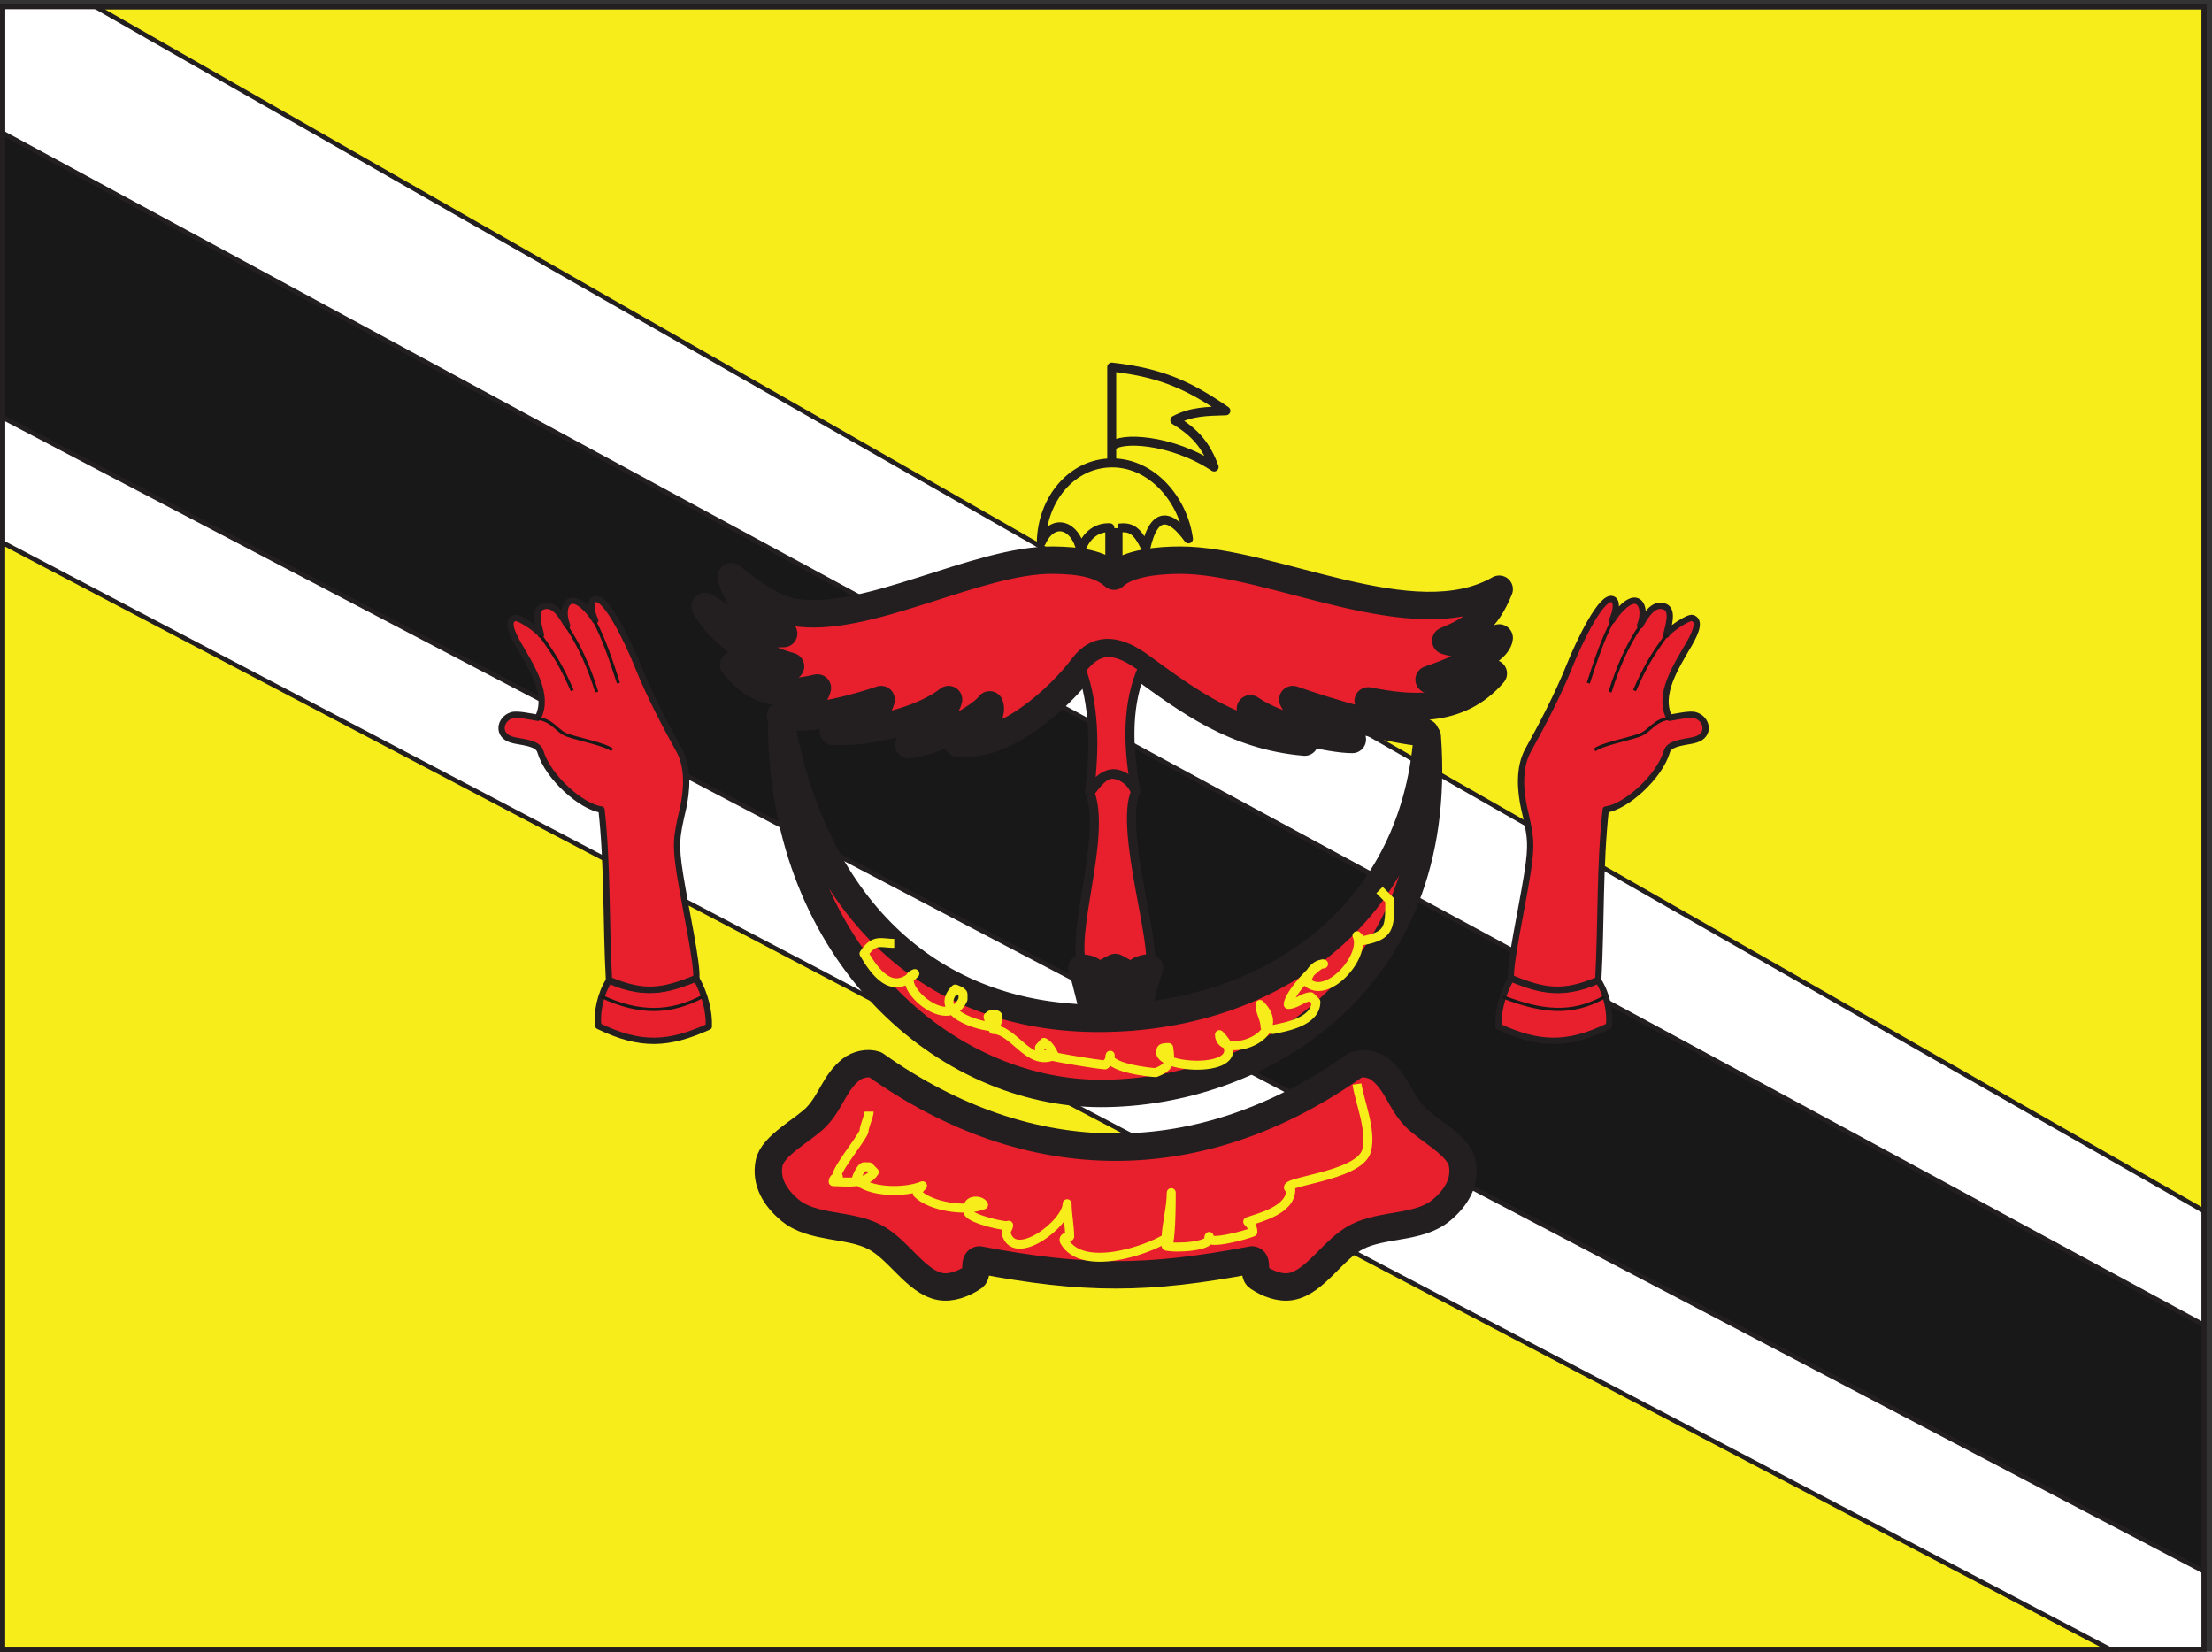 <svg xmlns="http://www.w3.org/2000/svg" xml:space="preserve" width="471.524" height="352.1"><rect width="100%" height="100%" fill="#333333" stroke="none"/><defs><clipPath id="a" clipPathUnits="userSpaceOnUse"><path d="M798.504 2066.51H2738.48V563.02H798.504Z" clip-rule="evenodd"/></clipPath></defs><path d="M3532.13 2637.04V4.43H3.96v2632.61h3528.17" style="fill:#fff;fill-opacity:1;fill-rule:evenodd;stroke:none" transform="matrix(.133 0 0 -.133 .045 352.133)"/><path d="M3532.13 2637.04V4.43H3.96v2632.61Z" style="fill:none;stroke:#231f20;stroke-width:7.5;stroke-linecap:butt;stroke-linejoin:miter;stroke-miterlimit:10;stroke-dasharray:none;stroke-opacity:1" transform="matrix(.133 0 0 -.133 .045 352.133)"/><path d="M3.41 2434.72v-455.76L3532.13 129.281V523.84L3.41 2434.72" style="fill:#191818;fill-opacity:1;fill-rule:evenodd;stroke:none" transform="matrix(.133 0 0 -.133 .045 352.133)"/><path d="M3.41 2434.72v-455.76L3532.13 129.281V523.84Z" style="fill:none;stroke:#231f20;stroke-width:7.5;stroke-linecap:butt;stroke-linejoin:miter;stroke-miterlimit:10;stroke-dasharray:none;stroke-opacity:1" transform="matrix(.133 0 0 -.133 .045 352.133)"/><path d="M3.41 4h3378.24L3.41 1778.08Zm3528.72 2632.32H153.891L3532.13 706.719V2636.32" style="fill:#f7ed1b;fill-opacity:1;fill-rule:evenodd;stroke:none" transform="matrix(.133 0 0 -.133 .045 352.133)"/><path d="M3.41 4h3378.24L3.41 1778.08Zm3528.72 2632.32H153.891L3532.13 706.719Z" style="fill:none;stroke:#231f20;stroke-width:7.5;stroke-linecap:butt;stroke-linejoin:miter;stroke-miterlimit:10;stroke-dasharray:none;stroke-opacity:1" transform="matrix(.133 0 0 -.133 .045 352.133)"/><g clip-path="url(#a)" transform="matrix(.133 0 0 -.133 .045 352.133)"><path d="M1828.27 1579.36c-35.04 25.62-67.25 33.85-92.65 0-38.09-51.04-126.04-130.75-200.12-122.99 21.17 13.88 58.32 37.63 50.33 61.61-14.82-20.69-89.6-60.66-129.57-63.96 25.16 17.17 58.55 51.5 63.72 72.43-40.44-31.99-122.75-53.61-184.59-51.03 29.86 10.58 73.13 27.52 76.42 51.03-27.28-9.41-114.52-36.22-161.31-25.63 27.04 11.29 55.26 25.16 59.25 44.21-55.26-12.71-97.35-10.11-134.03 37.15 35.03-17.16 75.48-10.81 91-2.58-52.44 15.04-109.35 46.56-137.09 96.17 40.91-26.1 81.59-46.79 126.04-43.5-41.15 19.99-75.02 51.96-83.95 91.01 34.8-27.05 64.9-50.09 99.94-56.91 115.93-19.99 294.18 84.89 415.99 83.48 40.92-.47 74.54-5.19 97.59-25.64 22.81 21.88 74.31 25.64 106.05 25.64 148.39 0 373.43-125.57 511.23-46.56-20.46-50.33-44.91-65.61-85.6-82.54 30.1-9.88 71.49-7.06 85.6 4.46-2.82-25.86-84.89-57.61-112.4-66.78 27.51-6.36 74.3-4.47 102.99 9.87-56.2-65.36-134.74-56.91-200.58-43.98 10.58-23.5 52.91-34.09 91.24-51.02-59.5 4.24-157.09 33.87-212.11 53.15 8.46-19.28 59.26-51.03 95.47-63.97-34.1 0-120.87 19.29-163.43 49.16 8.46-25.64 38.09-36.22 87-53.38-111.22 9.63-186 65.37-262.43 121.1" style="fill:#e81f2c;fill-opacity:1;fill-rule:evenodd;stroke:none"/><path d="M1828.27 1579.36c-35.04 25.62-67.25 33.85-92.65 0-38.09-51.04-126.04-130.75-200.12-122.99 21.17 13.88 58.32 37.63 50.33 61.61-14.82-20.69-89.6-60.66-129.57-63.96 25.16 17.17 58.55 51.5 63.72 72.43-40.44-31.99-122.75-53.61-184.59-51.03 29.86 10.58 73.13 27.52 76.42 51.03-27.28-9.41-114.52-36.22-161.31-25.63 27.04 11.29 55.26 25.16 59.25 44.21-55.26-12.71-97.35-10.11-134.03 37.15 35.03-17.16 75.48-10.81 91-2.58-52.44 15.04-109.35 46.56-137.09 96.17 40.91-26.1 81.59-46.79 126.04-43.5-41.15 19.99-75.02 51.96-83.95 91.01 34.8-27.05 64.9-50.09 99.94-56.91 115.93-19.99 294.18 84.89 415.99 83.48 40.92-.47 74.54-5.19 97.59-25.64 22.81 21.88 74.31 25.64 106.05 25.64 148.39 0 373.43-125.57 511.23-46.56-20.46-50.33-44.91-65.61-85.6-82.54 30.1-9.88 71.49-7.06 85.6 4.46-2.82-25.86-84.89-57.61-112.4-66.78 27.51-6.36 74.3-4.47 102.99 9.87-56.2-65.36-134.74-56.91-200.58-43.98 10.58-23.5 52.91-34.09 91.24-51.02-59.5 4.24-157.09 33.87-212.11 53.15 8.46-19.28 59.26-51.03 95.47-63.97-34.1 0-120.87 19.29-163.43 49.16 8.46-25.64 38.09-36.22 87-53.38-111.22 9.63-186 65.37-262.43 121.1z" style="fill:none;stroke:#231f20;stroke-width:43.92;stroke-linecap:butt;stroke-linejoin:round;stroke-miterlimit:10;stroke-dasharray:none;stroke-opacity:1"/><path d="M1115.68 1079.26c14-24.99 21-52.99 20-76.99-63.99-28.993-108.99-31.993-176.981 1-3 21 3 51 17 72.99 63.991-28.99 104.991-10 139.981 3" style="fill:#e81f2c;fill-opacity:1;fill-rule:evenodd;stroke:none"/><path d="M1115.68 1079.26c14-24.99 21-52.99 20-76.99-63.99-28.993-108.99-31.993-176.981 1-3 21 3 51 17 72.99 63.991-28.99 104.991-10 139.981 3z" style="fill:none;stroke:#231f20;stroke-width:10.08;stroke-linecap:butt;stroke-linejoin:round;stroke-miterlimit:10;stroke-dasharray:none;stroke-opacity:1"/><path d="M1115.68 1080.26c2 23-17 108.99-26 164.98-7.99 49.99-6 60.99 5 107.98 5 24 10 63-7 92.99-17.99 32-46.99 86.99-64.99 131.98-17.99 45-52.991 115.99-69.991 108.99-8-3-6-19 1-34-9 15-27.988 36-39.988 31-10-4-12-22-5-39-8 14-21 38-39.992 30-14-6-5-32-2-44.99-3 6.99-35 28.99-42 26.99-12-4-7-20 5-40.99 22-38 50.992-81.99 32-118.99-12 2-34 7-42 4-19-6-23.989-31.99 0-38.99 12-4 42-4 46-19 11.992-40.99 65.992-88.99 97.98-92.99 10-89.98 7-181.97 12-272.96 56.991-23.99 85.991-18.99 139.981 3" style="fill:#e81f2c;fill-opacity:1;fill-rule:evenodd;stroke:none"/><path d="M1115.68 1080.26c2 23-17 108.99-26 164.98-7.99 49.99-6 60.99 5 107.98 5 24 10 63-7 92.99-17.99 32-46.99 86.99-64.99 131.98-17.99 45-52.991 115.99-69.991 108.99-8-3-6-19 1-34-9 15-27.988 36-39.988 31-10-4-12-22-5-39-8 14-21 38-39.992 30-14-6-5-32-2-44.99-3 6.99-35 28.99-42 26.99-12-4-7-20 5-40.99 22-38 50.992-81.99 32-118.99-12 2-34 7-42 4-19-6-23.989-31.99 0-38.99 12-4 42-4 46-19 11.992-40.99 65.992-88.99 97.98-92.99 10-89.98 7-181.97 12-272.96 56.991-23.99 85.991-18.99 139.981 3z" style="fill:none;stroke:#231f20;stroke-width:10.08;stroke-linecap:butt;stroke-linejoin:round;stroke-miterlimit:10;stroke-dasharray:none;stroke-opacity:1"/><path d="M865.309 1630.15c25.16-34.8 35.281-52.67 51.5-89.35m-9.411 103.7c21.403-31.98 36.922-67.73 48.684-106.06m-4 114.29c15.758-29.16 27.75-65.84 38.797-99.94m-129.57-56.2c25.64-4.24 30.57-21.17 47.742-27.28 19.988-7.06 60.668-14.58 71.719-23.75" style="fill:none;stroke:#191818;stroke-width:5.04;stroke-linecap:butt;stroke-linejoin:round;stroke-miterlimit:10;stroke-dasharray:none;stroke-opacity:1"/><path d="M2421.3 1079.26c-13.99-24.99-20.99-52.99-19.99-76.99 63.99-28.993 108.98-31.993 176.97 1 3 21-3 51-17 72.99-61.99-27.99-101.98-11.99-139.98 3" style="fill:#e81f2c;fill-opacity:1;fill-rule:evenodd;stroke:none"/><path d="M2421.3 1079.26c-13.99-24.99-20.99-52.99-19.99-76.99 63.99-28.993 108.98-31.993 176.97 1 3 21-3 51-17 72.99-61.99-27.99-101.98-11.99-139.98 3z" style="fill:none;stroke:#231f20;stroke-width:10.08;stroke-linecap:butt;stroke-linejoin:round;stroke-miterlimit:10;stroke-dasharray:none;stroke-opacity:1"/><path d="M2421.3 1080.26c-2 23 17 108.99 26 164.98 8 49.99 6 60.99-5 107.98-5 24-10 63 7 92.99 18 32 46.99 86.99 64.99 131.98 18 45 52.99 115.99 69.99 108.99 8-3 6-19-1-34 9 15 27.99 36 39.99 31 10-4 12-22 5-39 8 14 21 38 40 30 13.99-6 5-32 2-44.99 3 6.99 34.99 28.99 41.99 26.99 12-4 7-20-5-40.99-22-38-50.99-81.99-32-118.99 12 2 34 7 42 4 19-6 23.99-31.99 0-38.99-12-4-42-4-45.99-19-12-40.99-65.99-88.99-97.99-92.99-10-89.98-7-181.97-12-272.96-56.99-23.99-85.98-18.99-139.98 3" style="fill:#e81f2c;fill-opacity:1;fill-rule:evenodd;stroke:none"/><path d="M2421.3 1080.26c-2 23 17 108.99 26 164.98 8 49.99 6 60.99-5 107.98-5 24-10 63 7 92.99 18 32 46.99 86.99 64.99 131.98 18 45 52.99 115.99 69.99 108.99 8-3 6-19-1-34 9 15 27.99 36 39.99 31 10-4 12-22 5-39 8 14 21 38 40 30 13.99-6 5-32 2-44.99 3 6.99 34.99 28.99 41.99 26.99 12-4 7-20-5-40.99-22-38-50.99-81.99-32-118.99 12 2 34 7 42 4 19-6 23.99-31.99 0-38.99-12-4-42-4-45.99-19-12-40.99-65.99-88.99-97.99-92.99-10-89.98-7-181.97-12-272.96-56.99-23.99-85.98-18.99-139.98 3z" style="fill:none;stroke:#231f20;stroke-width:10.08;stroke-linecap:butt;stroke-linejoin:round;stroke-miterlimit:10;stroke-dasharray:none;stroke-opacity:1"/><path d="M2670.91 1630.15c-25.16-34.8-35.27-52.67-51.5-89.35m9.41 103.7c-21.39-31.98-36.91-67.73-48.68-106.06m4 114.29c-15.75-29.16-27.75-65.84-38.8-99.94m129.57-56.2c-25.64-4.24-30.57-21.17-47.73-27.28-20-7.06-60.68-14.58-71.72-23.75" style="fill:none;stroke:#191818;stroke-width:5.04;stroke-linecap:butt;stroke-linejoin:round;stroke-miterlimit:10;stroke-dasharray:none;stroke-opacity:1"/><path d="M1734.99 1096.83c-20.6 55.9 38.25 208.9 11.77 280.49 11.76 15.69 22.55 29.42 35.3 29.42 12.75 0 30.41-9.8 37.27-28.44-25.5-61.79 36.29-250.09 22.56-281.47-13.73-.99-24.52-7.85-26.48-19.62-2.94 10.79-18.64 13.73-27.46 21.58-9.81-7.85-25.5-10.79-27.46-20.6-2.95 9.81-9.81 17.65-25.5 18.64" style="fill:#e81f2c;fill-opacity:1;fill-rule:evenodd;stroke:none"/><path d="M1734.99 1096.83c-20.6 55.9 38.25 208.9 11.77 280.49 11.76 15.69 22.55 29.42 35.3 29.42 12.75 0 30.41-9.8 37.27-28.44-25.5-61.79 36.29-250.09 22.56-281.47-13.73-.99-24.52-7.85-26.48-19.62-2.94 10.79-18.64 13.73-27.46 21.58-9.81-7.85-25.5-10.79-27.46-20.6-2.95 9.81-9.81 17.65-25.5 18.64z" style="fill:none;stroke:#231f20;stroke-width:14.4;stroke-linecap:butt;stroke-linejoin:round;stroke-miterlimit:10;stroke-dasharray:none;stroke-opacity:1"/><path d="M1733.03 1574.45c19.61-55.9 22.55-120.63 12.74-196.15 11.77 20.59 27.47 29.41 38.25 29.41 10.79 0 28.45-6.85 36.29-28.43-14.71 75.52-13.73 144.17 10.79 198.11-39.23 28.45-67.67 37.27-98.07-2.94" style="fill:#e81f2c;fill-opacity:1;fill-rule:evenodd;stroke:none"/><path d="M1733.03 1574.45c19.61-55.9 22.55-120.63 12.74-196.15 11.77 20.59 27.47 29.41 38.25 29.41 10.79 0 28.45-6.85 36.29-28.43-14.71 75.52-13.73 144.17 10.79 198.11-39.23 28.45-67.67 37.27-98.07-2.94zm48.45 356.94v127.92c82.06-9.17 126.04-31.04 182.95-70.07-30.81-.95-55.03-.95-81.84-15.05 32.92-19.99 49.86-39.98 63.02-75.02-68.19 45.15-152.61 48.91-164.13 32.22m10.11-130.28v-71.49l-6.59-5.64-6.58 5.64v72.2c-19.75.94-37.63-10.82-46.56-35.98-8.47 40.68-44.92 53.14-63.26 12.46 1.18 69.14 49.15 127.46 113.58 127.46 63.96 0 113.82-59.03 122.28-121.81-27.28 38.09-54.55 47.73-68.43-15.05-13.87 29.15-23.75 35.03-44.44 32.21m-10.11 131.22v-25.63" style="fill:none;stroke:#231f20;stroke-width:14.4;stroke-linecap:butt;stroke-linejoin:round;stroke-miterlimit:10;stroke-dasharray:none;stroke-opacity:1"/><path d="M1252.52 1482.34c3.76-365.19 263.37-587.184 511.69-587.184 248.33 0 553.09 173.084 522.99 572.134-22.58-293.7-259.61-451.73-526.75-451.73-267.13 0-451.5 173.08-507.93 466.78" style="fill:#e81f2c;fill-opacity:1;fill-rule:evenodd;stroke:none"/><path d="M1252.52 1482.34c3.76-365.19 263.37-587.184 511.69-587.184 248.33 0 553.09 173.084 522.99 572.134-22.58-293.7-259.61-451.73-526.75-451.73-267.13 0-451.5 173.08-507.93 466.78z" style="fill:none;stroke:#231f20;stroke-width:43.92;stroke-linecap:butt;stroke-linejoin:round;stroke-miterlimit:10;stroke-dasharray:none;stroke-opacity:1"/><path d="M1733.9 1095.73c9.17-24.7 16.94-77.84 26.47-78.31 11.12-.47 15.89 23.28 24.19 33.63 10.06-10.35 16.41-33.4 27.18-33.16 12 .23 20.3 52.2 29.83 78.31-18.36-1.18-25.42-10.82-27.01-22.11-1.76 10.82-16.59 16.7-27.36 22.81-11.65-6.11-26.47-12.46-27.53-22.81-1.42 11.05-9.01 21.64-25.77 21.64" style="fill:#e81f2c;fill-opacity:1;fill-rule:evenodd;stroke:none"/><path d="M1733.9 1095.73c9.17-24.7 16.94-77.84 26.47-78.31 11.12-.47 15.89 23.28 24.19 33.63 10.06-10.35 16.41-33.4 27.18-33.16 12 .23 20.3 52.2 29.83 78.31-18.36-1.18-25.42-10.82-27.01-22.11-1.76 10.82-16.59 16.7-27.36 22.81-11.65-6.11-26.47-12.46-27.53-22.81-1.42 11.05-9.01 21.64-25.77 21.64z" style="fill:none;stroke:#231f20;stroke-width:44.28;stroke-linecap:butt;stroke-linejoin:round;stroke-miterlimit:10;stroke-dasharray:none;stroke-opacity:1"/><path d="M2006.52 628.387c9.64-.942 1.41-22.34 9.41-27.742 15.28-10.348 35.5-18.348 53.61-14.821 38.8 7.531 66.78 60.203 105.35 79.723 41.62 21.16 99.24 12.699 134.98 42.558 23.75 19.75 39.5 45.391 33.39 75.719-5.64 28.223-56.21 53.383-75.96 74.082-23.98 25.391-28.45 54.082-55.49 75.711-10.11 8-26.57 11.758-38.8 7.531-248.09-176.132-522.28-176.132-770.37 0-12.23 4.227-28.69.469-38.8-7.531-27.04-21.629-31.51-50.32-55.5-75.711-19.75-20.699-70.31-45.859-75.95-74.082-6.12-30.328 9.64-55.969 33.39-75.719 35.74-29.859 93.36-21.398 134.98-42.558 38.57-19.52 66.55-72.192 105.35-79.723 18.11-3.527 38.33 4.473 53.61 14.821 8 5.402-.23 26.8 9.41 27.742 168.37-31.981 269.02-31.981 437.39 0" style="fill:#e81f2c;fill-opacity:1;fill-rule:evenodd;stroke:none"/><path d="M2006.52 628.387c9.64-.942 1.41-22.34 9.41-27.742 15.28-10.348 35.5-18.348 53.61-14.821 38.8 7.531 66.78 60.203 105.35 79.723 41.62 21.16 99.24 12.699 134.98 42.558 23.75 19.75 39.5 45.391 33.39 75.719-5.64 28.223-56.21 53.383-75.96 74.082-23.98 25.391-28.45 54.082-55.49 75.711-10.11 8-26.57 11.758-38.8 7.531-248.09-176.132-522.28-176.132-770.37 0-12.23 4.227-28.69.469-38.8-7.531-27.04-21.629-31.51-50.32-55.5-75.711-19.75-20.699-70.31-45.859-75.95-74.082-6.12-30.328 9.64-55.969 33.39-75.719 35.74-29.859 93.36-21.398 134.98-42.558 38.57-19.52 66.55-72.192 105.35-79.723 18.11-3.527 38.33 4.473 53.61 14.821 8 5.402-.23 26.8 9.41 27.742 168.37-31.981 269.02-31.981 437.39 0z" style="fill:none;stroke:#231f20;stroke-width:43.92;stroke-linecap:butt;stroke-linejoin:round;stroke-miterlimit:10;stroke-dasharray:none;stroke-opacity:1"/><path d="M963.141 1050.97c60.199-28.46 110.749-28.22 163.429 0m1281.12-.71c62.08-23.98 111-30.33 164.14 0" style="fill:none;stroke:#191818;stroke-width:5.04;stroke-linecap:butt;stroke-linejoin:round;stroke-miterlimit:10;stroke-dasharray:none;stroke-opacity:1"/><path d="m2210.66 1221.18 16.48-16.49c0-44.29 0-56.65-44.3-64.9l-8.24 8.25c15.45-32.97-49.45-106.11-81.38-73.14 3.09 8.24 11.33 27.81 27.81 27.81-8.24 4.12-56.65-48.42-56.65-64.9 12.36 0 24.72 12.36 36.05 12.36l8.24-8.24c0-31.93-48.41-40.17-69.02-44.293-4.12 0-8.24 4.123-12.36 4.123 0 12.36-8.24 23.69-8.24 36.05 53.57-52.544-64.9-89.622-64.9-48.423 64.9-64.891-106.1-56.649-93.74-24.719 0 4.117 8.24 4.117 12.36 4.117 4.12-24.719 0-31.93-20.6-40.168-8.24 0-81.38 8.238-73.14 27.809 0-8.238-4.12-12.36-8.24-15.449-8.24 0-105.08 15.449-105.08 19.57v8.238l7.21 8.242c8.25-4.121 12.37-12.359 16.49-20.601-40.18-19.571-64.9 41.211-97.87 41.211 0 4.123-8.24 16.483-8.24 20.603l4.12 3.09h8.24c8.25 0 0-15.45 0-19.57-27.81 0-101.98 23.69-64.89 60.77 0 0 12.36-4.12 12.36-8.24v-8.24c-24.73-56.663-114.35 28.85-77.26 41.21-37.09-37.09-64.9 4.12-81.38 31.93 16.48 24.73 27.81 16.48 48.41 16.48m741.7-225.451c4.12-28.922 23.69-73.563 15.45-106.383-11.33-44.098-150.4-49.91-121.55-62.777 0-32.961-49.45-44.461-69.02-51.332 4.12-4.2 8.24-8.391 8.24-16.629-8.24-3.981-78.29-23.36-70.05-7.02 8.24-16.633-56.66-19.621-69.02-15.281 8.24-8.391 8.24 73 8.24 85.359 0-24.73-8.24-52.398-8.24-73-31.93-20.051-133.92-54.32-162.76-5.41-4.12 8.32 8.24 8.102 8.24 8.102 0 16.48-4.12 36.129-4.12 52.609 0-31.93-85.5-96.371-97.86-46.711 0 4.121 4.12 8.172 4.12 12.289 0-4.117-60.78 9.301-64.9 20.703v8.239c0 12.359 20.6 12.011 24.72 3.691-28.84-11.859-85.5-2.633-106.1 18.328 0 4.121 8.24 12.223 8.24 12.223-28.85-11.864-85.5-10.871-106.11 10.09 0 4.117 8.25 20.457 12.37 20.386l8.24-.148 8.24-8.379c-12.36-20.391-45.33-15.691-65.93-15.332 0 4.121 4.12 8.16 8.24 8.09-12.36.222 37.09 60.14 41.21 72.429 0 8.243 8.24 24.571 8.24 31.793" style="fill:none;stroke:#f7ed1b;stroke-width:14.4;stroke-linecap:butt;stroke-linejoin:round;stroke-miterlimit:10;stroke-dasharray:none;stroke-opacity:1"/></g><path d="M3532.13 2637.04V4.43H3.96v2632.61Z" style="fill:none;stroke:#231f20;stroke-width:7.92;stroke-linecap:butt;stroke-linejoin:miter;stroke-miterlimit:10;stroke-dasharray:none;stroke-opacity:1" transform="matrix(.133 0 0 -.133 .045 352.133)"/></svg>
